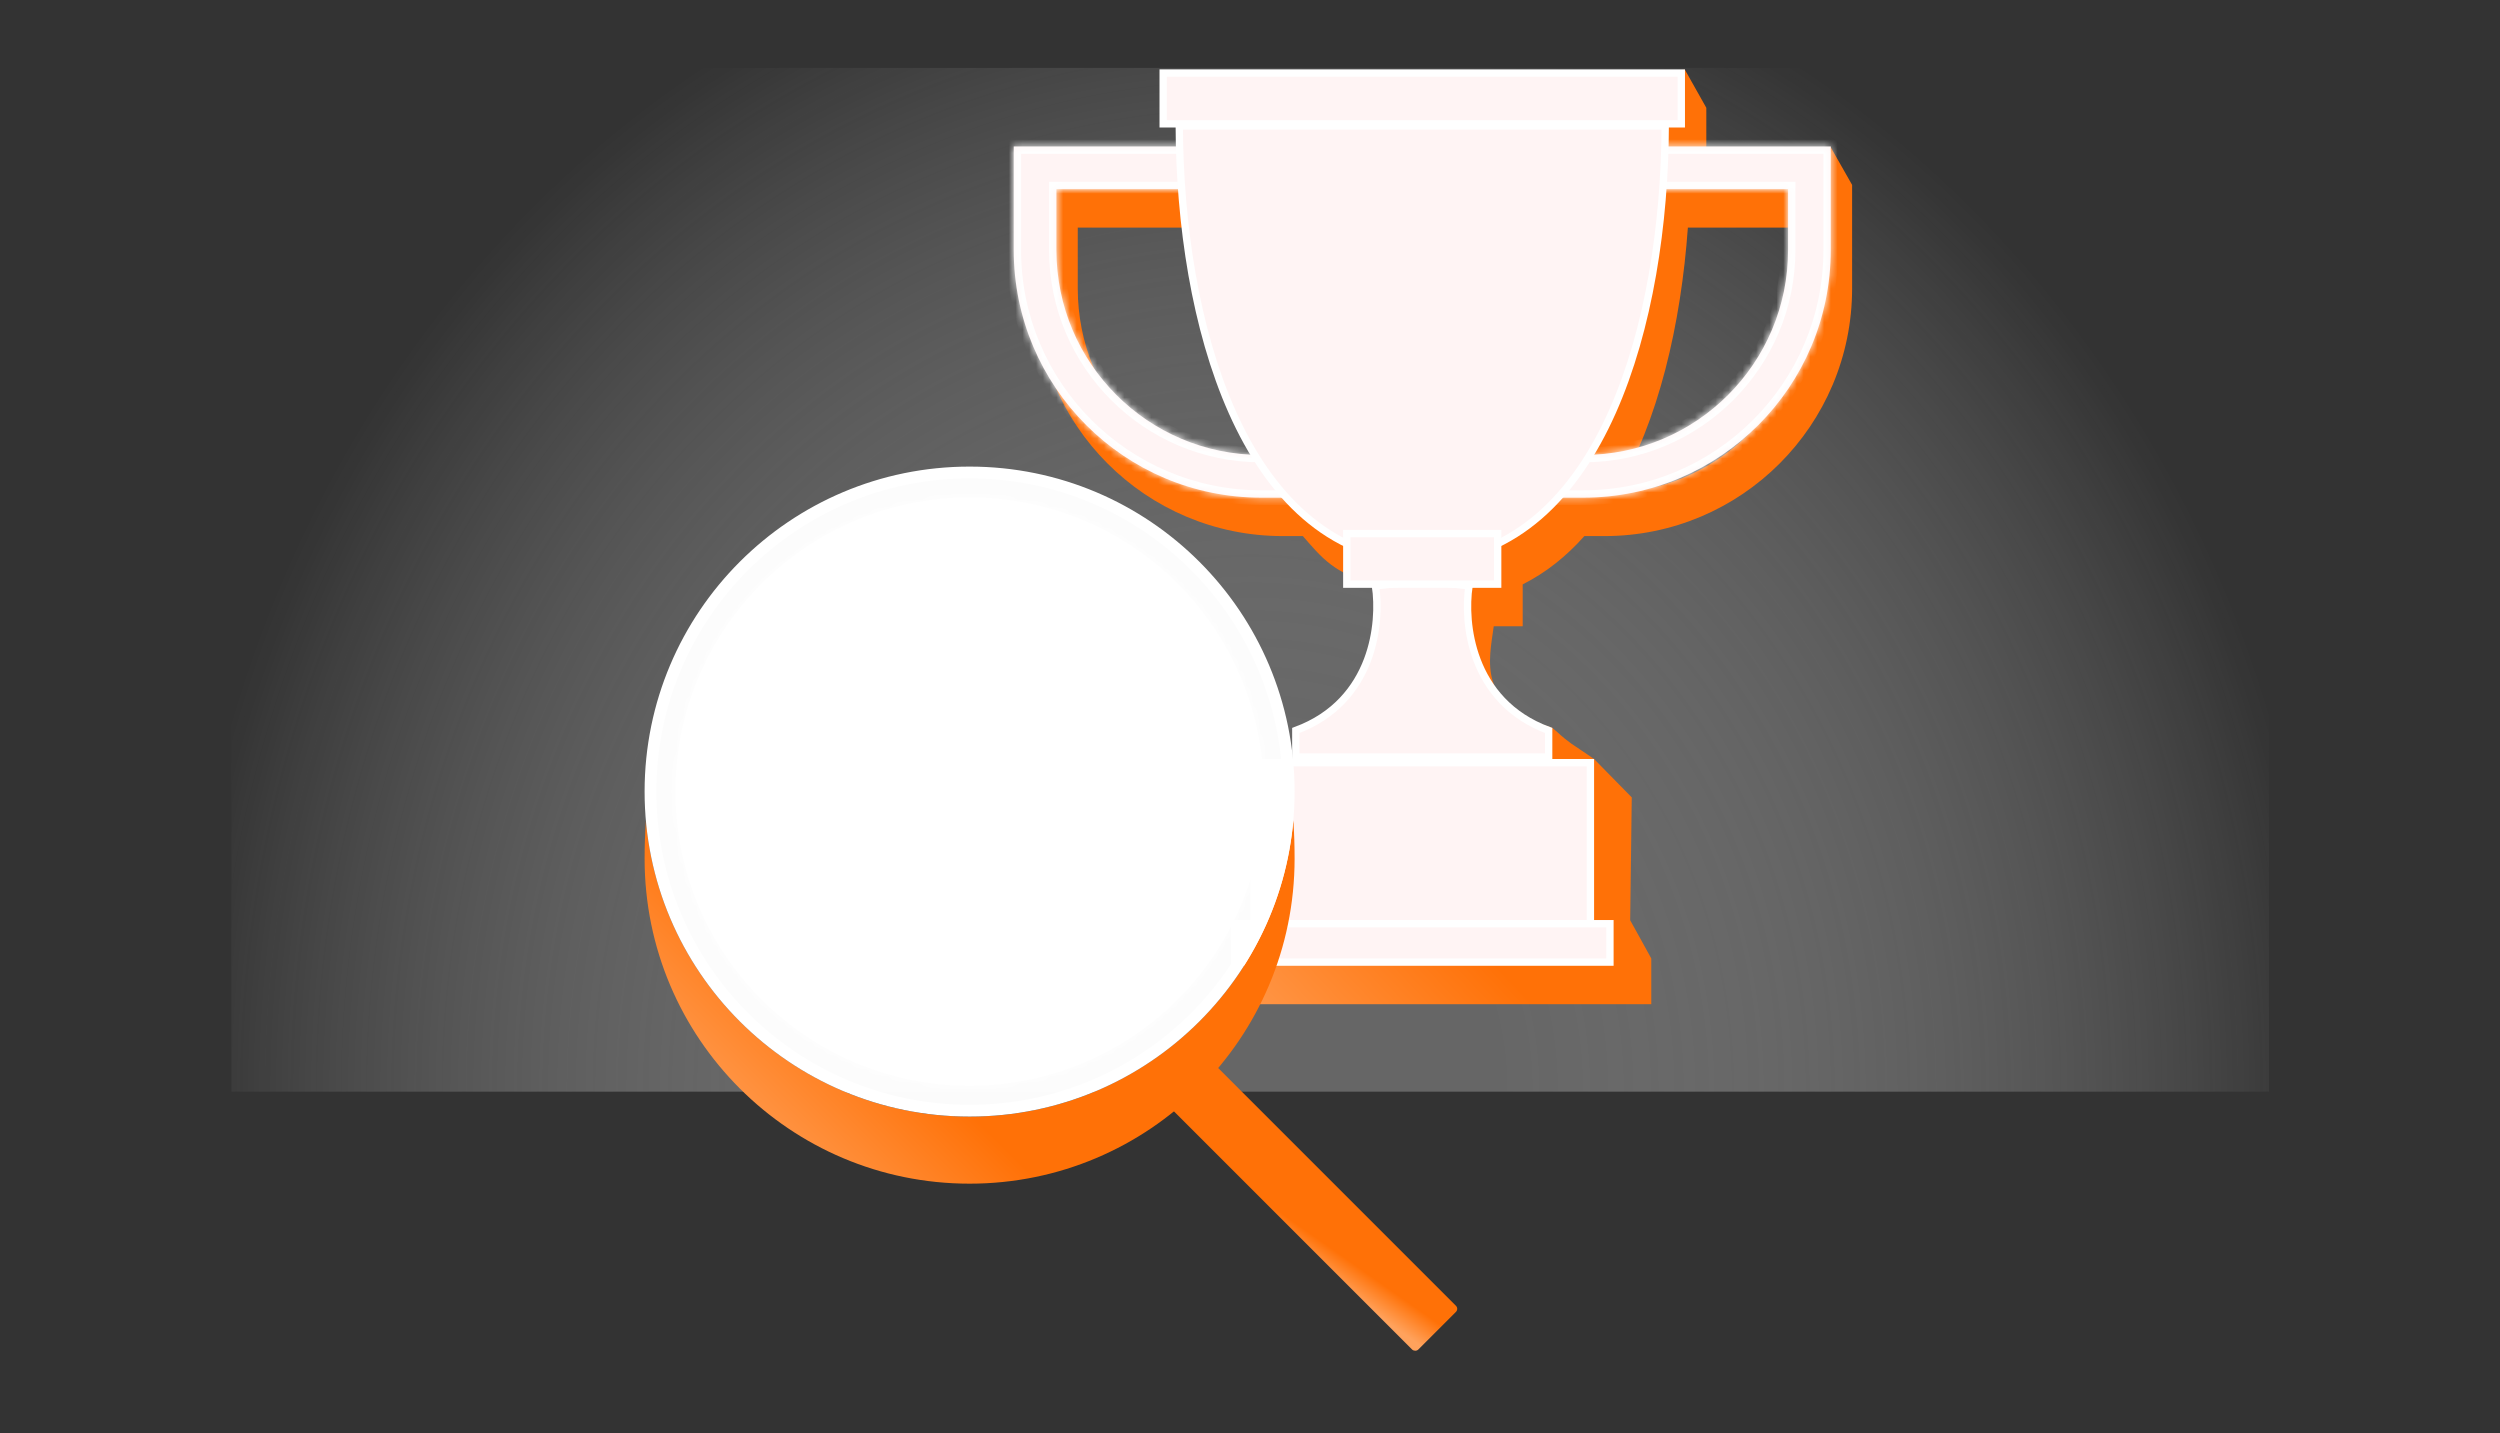 <svg width="368" height="211" viewBox="0 0 368 211" fill="none" xmlns="http://www.w3.org/2000/svg">
<rect x="0" y="0" width="368" height="211" fill="#333333" stroke="none"/>
<g clip-path="url(#clip0_2139_66096)">
<rect x="34.056" y="-6.27" width="300.33" height="166.964" fill="url(#paint0_radial_2139_66096)" fill-opacity="0.64"/>
<path fill-rule="evenodd" clip-rule="evenodd" d="M173.822 15.867L248.019 10.268L251.17 15.867V24.425H248.803C248.798 25.35 248.784 26.281 248.76 27.216L269.438 21.597L272.63 27.216V42.467C272.63 62.595 256.313 78.911 236.186 78.911H233.217C230.582 81.878 227.568 84.301 224.141 86.02V92.184H219.88C219.205 97.219 217.332 103.877 228.498 107.141C229.693 108.112 229.672 108.277 231.322 109.476L234.643 111.718L240.194 117.378L239.965 135.466L241.488 138.215L243.067 141.084V147.818H184.327V141.084H187.201V117.378H193.347V112.797C204.522 108.907 205.878 97.894 205.112 92.184H203.136V86.02C196.54 84.866 194.41 81.878 191.776 78.911H188.807C168.679 78.911 152.363 62.595 152.363 42.467V27.216H176.233C176.209 26.281 176.194 25.35 176.189 24.425H173.822V15.867ZM237.821 72.584C244.18 62.007 247.444 47.618 248.455 33.499H266.346V42.467C266.346 58.576 253.718 71.735 237.821 72.584ZM176.537 33.499C177.548 47.618 180.812 62.007 187.171 72.584C171.274 71.734 158.646 58.576 158.646 42.467V33.499H176.537Z" fill="url(#paint1_linear_2139_66096)"/>
<rect x="171.22" y="10.752" width="76.267" height="7.477" fill="#FFF4F4" stroke="white" stroke-width="1.081"/>
<mask id="path-4-inside-1_2139_66096" fill="white">
<path fill-rule="evenodd" clip-rule="evenodd" d="M152.362 21.561H149.221V24.703V36.812C149.221 56.939 165.537 73.256 185.664 73.256H195.794V66.972H185.664C169.007 66.972 155.504 53.469 155.504 36.812V27.844H175.326V21.561H152.362ZM266.346 21.561H269.488V24.703V36.812C269.488 56.939 253.171 73.256 233.044 73.256H222.914V66.972H233.044C249.701 66.972 263.204 53.469 263.204 36.812V27.844H243.382V21.561H266.346Z"/>
</mask>
<path fill-rule="evenodd" clip-rule="evenodd" d="M152.362 21.561H149.221V24.703V36.812C149.221 56.939 165.537 73.256 185.664 73.256H195.794V66.972H185.664C169.007 66.972 155.504 53.469 155.504 36.812V27.844H175.326V21.561H152.362ZM266.346 21.561H269.488V24.703V36.812C269.488 56.939 253.171 73.256 233.044 73.256H222.914V66.972H233.044C249.701 66.972 263.204 53.469 263.204 36.812V27.844H243.382V21.561H266.346Z" fill="#FFF4F4"/>
<path d="M149.221 21.561V20.48H148.14V21.561H149.221ZM195.794 73.256V74.336H196.875V73.256H195.794ZM195.794 66.972H196.875V65.891H195.794V66.972ZM155.504 27.844V26.763H154.423V27.844H155.504ZM175.326 27.844V28.925H176.407V27.844H175.326ZM175.326 21.561H176.407V20.48H175.326V21.561ZM269.488 21.561H270.568V20.48H269.488V21.561ZM222.914 73.256H221.833V74.336H222.914V73.256ZM222.914 66.972V65.891H221.833V66.972H222.914ZM263.204 27.844H264.285V26.763H263.204V27.844ZM243.382 27.844H242.301V28.925H243.382V27.844ZM243.382 21.561V20.48H242.301V21.561H243.382ZM149.221 22.642H152.362V20.48H149.221V22.642ZM150.301 24.703V21.561H148.14V24.703H150.301ZM150.301 36.812V24.703H148.14V36.812H150.301ZM185.664 72.175C166.134 72.175 150.301 56.342 150.301 36.812H148.14C148.14 57.536 164.94 74.336 185.664 74.336V72.175ZM195.794 72.175H185.664V74.336H195.794V72.175ZM194.713 66.972V73.256H196.875V66.972H194.713ZM185.664 68.053H195.794V65.891H185.664V68.053ZM154.423 36.812C154.423 54.066 168.41 68.053 185.664 68.053V65.891C169.604 65.891 156.585 52.872 156.585 36.812H154.423ZM154.423 27.844V36.812H156.585V27.844H154.423ZM175.326 26.763H155.504V28.925H175.326V26.763ZM174.246 21.561V27.844H176.407V21.561H174.246ZM152.362 22.642H175.326V20.48H152.362V22.642ZM269.488 20.48H266.346V22.642H269.488V20.48ZM270.568 24.703V21.561H268.407V24.703H270.568ZM270.568 36.812V24.703H268.407V36.812H270.568ZM233.044 74.336C253.768 74.336 270.568 57.536 270.568 36.812H268.407C268.407 56.342 252.574 72.175 233.044 72.175V74.336ZM222.914 74.336H233.044V72.175H222.914V74.336ZM221.833 66.972V73.256H223.995V66.972H221.833ZM233.044 65.891H222.914V68.053H233.044V65.891ZM262.123 36.812C262.123 52.872 249.104 65.891 233.044 65.891V68.053C250.298 68.053 264.285 54.066 264.285 36.812H262.123ZM262.123 27.844V36.812H264.285V27.844H262.123ZM243.382 28.925H263.204V26.763H243.382V28.925ZM242.301 21.561V27.844H244.463V21.561H242.301ZM266.346 20.48H243.382V22.642H266.346V20.48Z" fill="white" mask="url(#path-4-inside-1_2139_66096)"/>
<path d="M208.212 85.605V85.352L209.295 85.472L209.354 85.478L209.414 85.472L210.496 85.352V85.605L210.976 85.658L216.233 86.24C215.822 89.044 215.91 93.171 217.417 97.154C219.006 101.352 222.174 105.39 227.963 107.523V111.437H190.745V107.523C196.534 105.39 199.702 101.352 201.291 97.154C202.798 93.171 202.886 89.044 202.475 86.24L207.732 85.658L208.212 85.605Z" fill="#FFF4F4" stroke="white" stroke-width="1.081"/>
<path d="M209.371 82.712L209.354 82.711L209.337 82.712C209.183 82.717 209.028 82.721 208.873 82.723V82.696L208.368 82.663C195.571 81.83 186.884 72.991 181.374 60.627C175.931 48.414 173.642 32.861 173.586 18.544H245.122C245.066 32.861 242.777 48.414 237.334 60.627C231.824 72.991 223.138 81.83 210.34 82.663L209.835 82.696V82.723C209.68 82.721 209.525 82.717 209.371 82.712Z" fill="#FFF4F4" stroke="white" stroke-width="1.081"/>
<rect x="198.249" y="78.545" width="22.209" height="7.444" fill="#FFF4F4" stroke="white" stroke-width="1.081"/>
<rect x="184.599" y="112.264" width="49.51" height="24.24" fill="#FFF4F4" stroke="white" stroke-width="1.081"/>
<rect x="0.54" y="-0.54" width="55.257" height="5.654" transform="matrix(1 0 0 -1 181.185 141.083)" fill="#FFF4F4" stroke="white" stroke-width="1.081"/>
<rect x="169.909" y="160.694" width="9.112" height="54.319" rx="0.628" transform="rotate(-45 169.909 160.694)" fill="url(#paint2_linear_2139_66096)"/>
<mask id="path-12-inside-2_2139_66096" fill="white">
<rect x="173.485" y="157.49" width="9.112" height="54.056" rx="1.394" transform="rotate(-45 173.485 157.49)"/>
</mask>
<rect x="173.485" y="157.49" width="9.112" height="54.056" rx="1.394" transform="rotate(-45 173.485 157.49)" fill="white" fill-opacity="0.98" stroke="white" stroke-width="3.472" mask="url(#path-12-inside-2_2139_66096)"/>
<path fill-rule="evenodd" clip-rule="evenodd" d="M190.382 120.733C188.25 145.182 167.727 164.362 142.725 164.362C117.764 164.362 97.268 145.245 95.079 120.854C94.949 122.673 94.886 124.522 94.886 126.397C94.886 152.818 116.304 174.236 142.725 174.236C169.146 174.236 190.565 152.818 190.565 126.397C190.565 124.468 190.506 122.58 190.382 120.733Z" fill="url(#paint3_linear_2139_66096)"/>
<mask id="path-14-inside-3_2139_66096" fill="white">
<path d="M186.017 116.522C186.017 140.432 166.635 159.814 142.726 159.814C118.816 159.814 99.434 140.432 99.434 116.522C99.434 92.613 118.816 73.231 142.726 73.231C166.635 73.231 186.017 92.613 186.017 116.522Z"/>
</mask>
<path d="M186.017 116.522C186.017 140.432 166.635 159.814 142.726 159.814C118.816 159.814 99.434 140.432 99.434 116.522C99.434 92.613 118.816 73.231 142.726 73.231C166.635 73.231 186.017 92.613 186.017 116.522Z" fill="white" fill-opacity="0.98"/>
<path d="M184.281 116.522C184.281 139.473 165.676 158.078 142.726 158.078V161.55C167.594 161.55 187.753 141.39 187.753 116.522H184.281ZM142.726 158.078C119.775 158.078 101.17 139.473 101.17 116.522H97.698C97.698 141.39 117.858 161.55 142.726 161.55V158.078ZM101.17 116.522C101.17 93.572 119.775 74.967 142.726 74.967V71.495C117.858 71.495 97.698 91.654 97.698 116.522H101.17ZM142.726 74.967C165.676 74.967 184.281 93.572 184.281 116.522H187.753C187.753 91.654 167.594 71.495 142.726 71.495V74.967Z" fill="white" mask="url(#path-14-inside-3_2139_66096)"/>
<circle cx="142.725" cy="116.522" r="46.972" fill="white" fill-opacity="0.98" stroke="white" stroke-width="1.736"/>
</g>
<defs>
<radialGradient id="paint0_radial_2139_66096" cx="0" cy="0" r="1" gradientUnits="userSpaceOnUse" gradientTransform="translate(184.221 160.694) rotate(-90) scale(176.071 158.356)">
<stop offset="0.235" stop-color="#838383"/>
<stop offset="1" stop-color="white" stop-opacity="0"/>
</radialGradient>
<linearGradient id="paint1_linear_2139_66096" x1="189.058" y1="109.102" x2="159.578" y2="137.048" gradientUnits="userSpaceOnUse">
<stop stop-color="#FF7107"/>
<stop offset="1" stop-color="#FFA25C"/>
</linearGradient>
<linearGradient id="paint2_linear_2139_66096" x1="172.689" y1="199.075" x2="168.574" y2="199.793" gradientUnits="userSpaceOnUse">
<stop stop-color="#FF7107"/>
<stop offset="1" stop-color="#FFA25C"/>
</linearGradient>
<linearGradient id="paint3_linear_2139_66096" x1="124.079" y1="145.351" x2="102.054" y2="167.614" gradientUnits="userSpaceOnUse">
<stop stop-color="#FF7107"/>
<stop offset="1" stop-color="#FFA25C"/>
</linearGradient>
<clipPath id="clip0_2139_66096">
<rect width="300" height="190" fill="white" transform="translate(34 10)"/>
</clipPath>
</defs>
</svg>

